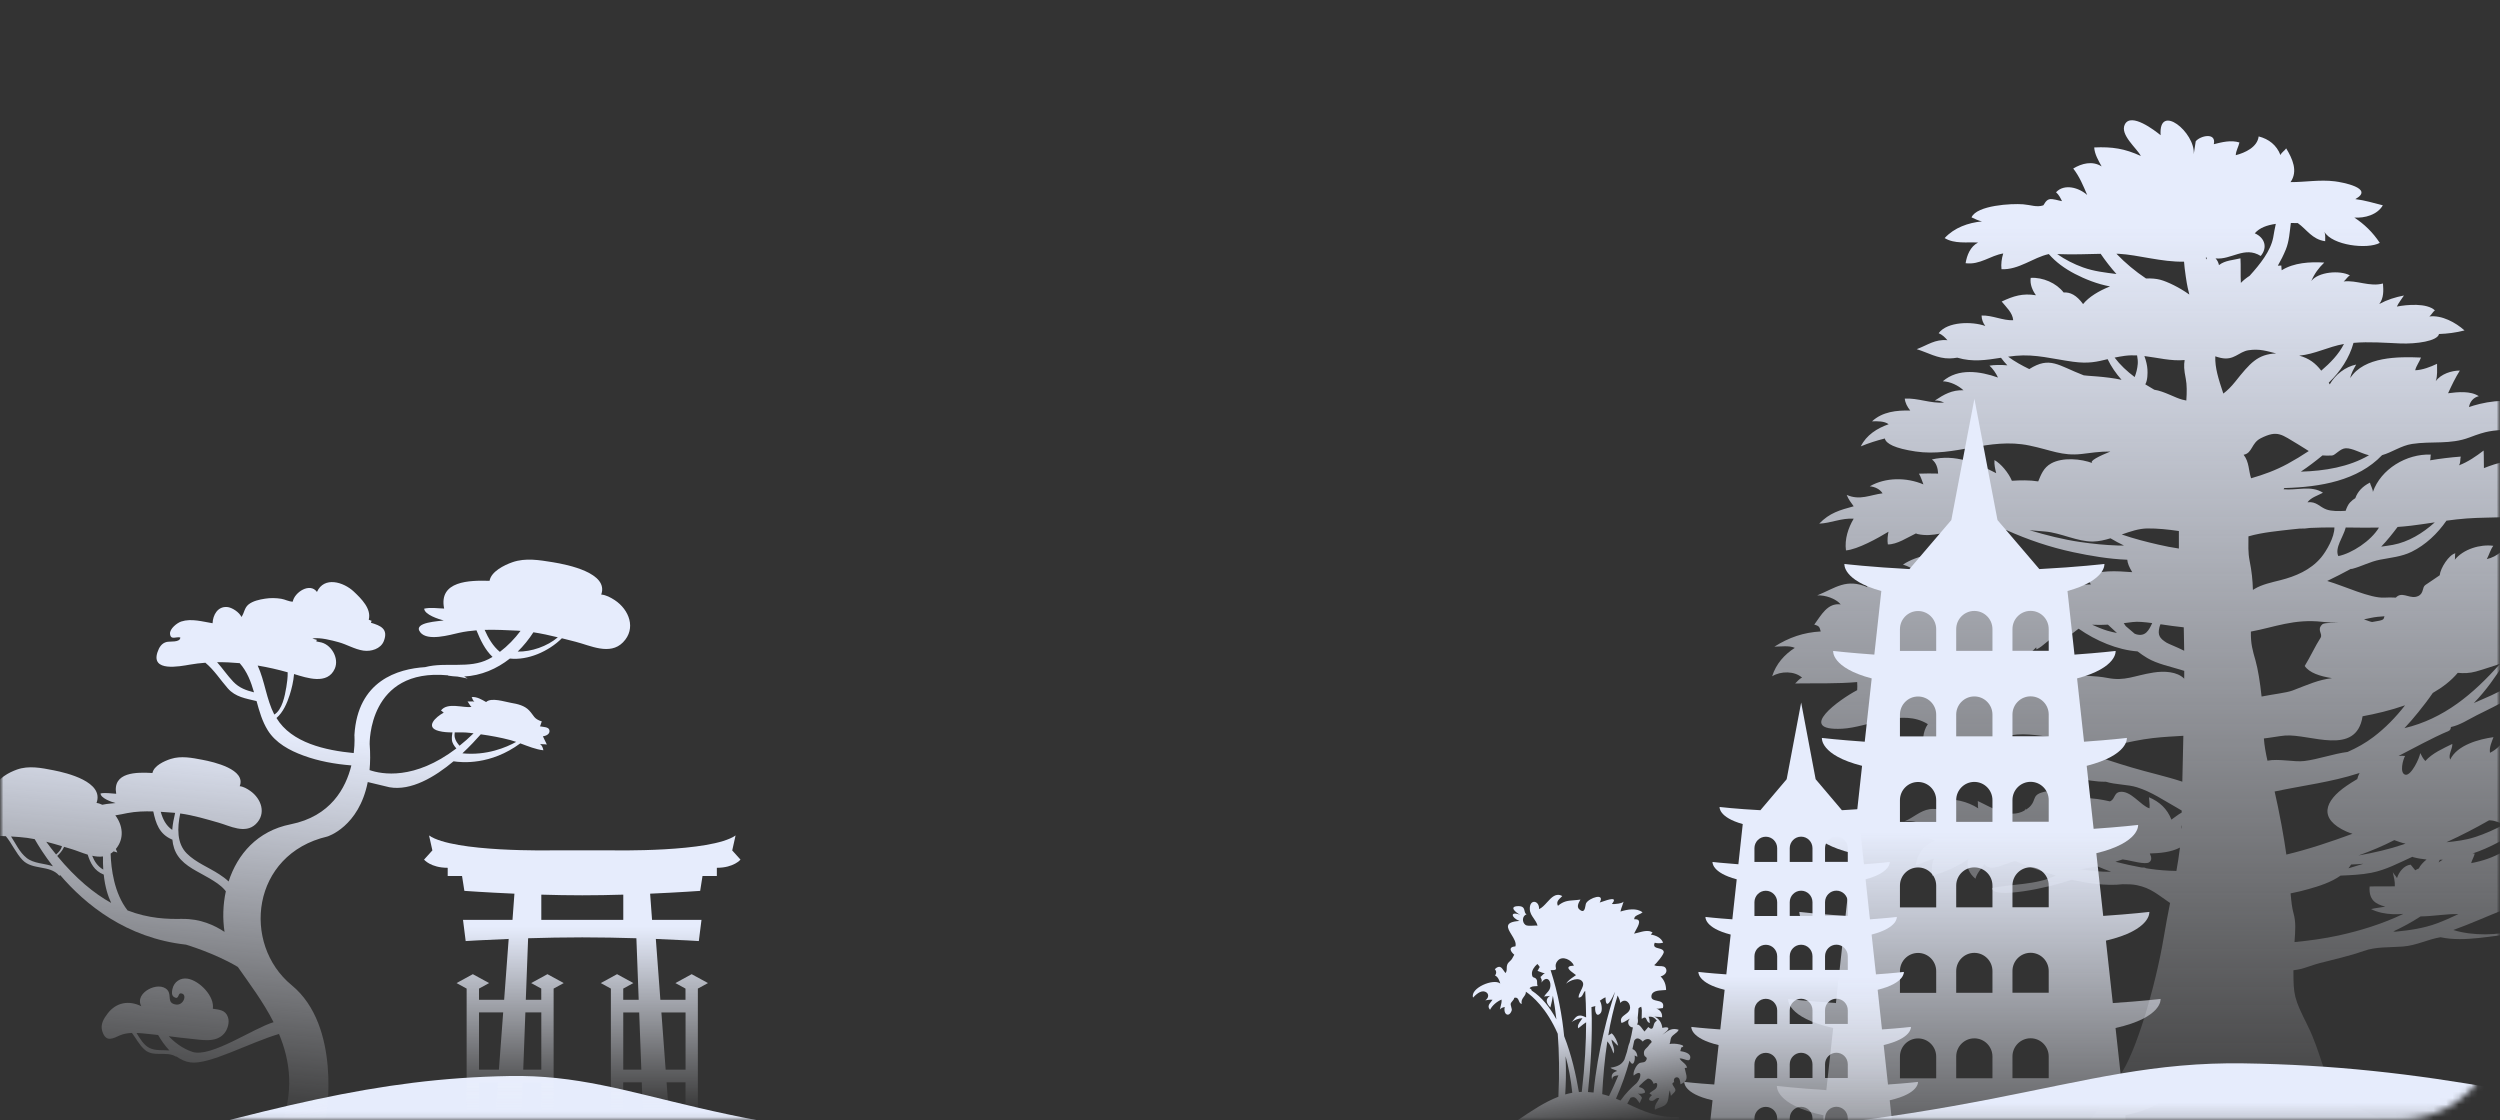 <svg width="395" height="177" viewBox="0 0 395 177" fill="none" xmlns="http://www.w3.org/2000/svg">
<rect x="0" y="0" width="395" height="177" fill="#333333" stroke="none"/>
<mask id="mask0_1034_25291" style="mask-type:alpha" maskUnits="userSpaceOnUse" x="0" y="0" width="395" height="177">
<rect width="395" height="177" rx="16" fill="white"/>
</mask>
<g mask="url(#mask0_1034_25291)">
<mask id="mask1_1034_25291" style="mask-type:alpha" maskUnits="userSpaceOnUse" x="0" y="5" width="395" height="182">
<path d="M0 25C0 13.954 8.954 5 20 5H375C386.046 5 395 13.954 395 25V187H0V25Z" fill="white"/>
</mask>
<g mask="url(#mask1_1034_25291)">
<path d="M163.258 180.985C111.653 180.176 101.589 169.625 80.485 170.01C59.381 170.396 43.315 174.91 11.14 183.729C11.14 183.729 8.655 184.791 -6.001 187H181.999C181.999 187 171.356 181.113 163.258 180.985Z" fill="url(#paint0_linear_1034_25291)"/>
<path d="M-7.789 130.494C-7.797 130.45 -7.799 130.406 -7.802 130.369C-8.673 130.089 -10.251 129.391 -10.254 128.572C-9.294 128.363 -8.379 128.566 -7.388 128.609C-8.058 124.267 -3.577 124.275 -0.709 124.424C-0.441 122.985 1.462 122.027 2.668 121.594C4.569 120.915 6.569 121.336 8.465 121.705C10.569 122.118 16.489 123.531 15.25 126.87C15.559 126.899 15.866 127.008 16.164 127.154C16.988 126.957 18.041 126.937 18.265 126.884C17.621 126.725 15.89 126.098 15.885 125.366C16.712 125.207 17.502 125.38 18.359 125.417C17.748 121.949 21.609 121.991 24.087 122.135C24.309 120.99 25.942 120.243 26.98 119.911C28.616 119.387 30.349 119.735 31.98 120.048C33.799 120.391 38.916 121.568 37.876 124.218C38.462 124.279 39.047 124.619 39.529 124.955C41.283 126.179 42.138 128.547 40.407 130.215C38.737 131.821 36.333 130.494 34.531 129.979C32.586 129.426 30.537 128.807 28.474 128.528C28.012 130.811 27.901 133.244 29.533 134.866C30.947 136.275 32.975 137.047 34.633 138.131C35.186 138.493 35.678 138.843 36.12 139.275C37.502 134.993 40.649 131.292 45.906 130.243C52.264 128.974 54.641 124.501 55.516 120.935C52.928 120.725 50.369 120.276 47.925 119.373C45.752 118.576 43.554 117.397 42.301 115.377C41.43 113.975 40.974 112.375 40.537 110.772C38.859 110.362 37.206 110.146 35.992 108.761C34.806 107.404 33.832 105.856 32.449 104.711C31.625 104.776 30.804 104.868 30.003 105.01C28.315 105.306 23.85 106.168 24.879 103.057C25.141 102.269 25.544 101.618 26.343 101.426C26.868 101.301 28.475 101.55 28.491 100.72C27.866 100.544 26.969 101.199 26.865 100.153C26.787 99.352 27.979 98.409 28.64 98.198C30.24 97.677 32.015 98.22 33.585 98.472C33.647 97.15 34.388 95.817 35.857 95.904C36.64 95.953 37.825 96.739 38.147 97.482C38.615 96.85 38.589 96.072 39.251 95.519C39.939 94.951 41.017 94.722 41.878 94.592C42.714 94.459 43.574 94.47 44.423 94.605C45.043 94.7 45.65 95.067 46.255 95.061C46.52 93.585 48.971 91.983 50.08 93.525C51.21 91.026 54.27 91.937 55.909 93.478C57.105 94.607 58.715 96.196 58.262 97.915C58.391 97.976 58.544 98.034 58.722 98.094C58.68 98.152 58.645 98.267 58.602 98.393C60.124 98.845 61.401 99.36 60.64 101.299C60.153 102.531 58.616 102.977 57.411 102.797C56.032 102.594 54.821 101.824 53.469 101.457C52.421 101.173 50.646 100.692 49.347 100.868C49.548 100.949 49.779 101.026 50.059 101.096C50.024 101.148 49.997 101.239 49.969 101.342L50.466 101.444C52.288 101.688 53.639 103.966 52.896 105.652C51.752 108.237 48.521 107.13 46.461 106.498C46.365 107.655 46.086 108.82 45.767 109.814C45.363 111.078 44.738 112.54 43.683 113.446C46.053 117.382 51.45 118.56 55.887 118.985C56.096 117.324 55.997 116.161 55.997 116.161C56.495 107.525 62.89 105.67 67.182 105.406C67.188 105.406 67.202 105.395 67.208 105.396C70.443 104.555 74.126 105.717 77.185 104.147C77.403 104.037 77.616 103.914 77.823 103.791C76.644 102.683 75.898 101.119 75.282 99.591C74.372 99.662 73.457 99.781 72.547 99.982C71.051 100.314 67.559 101.36 66.411 99.913C65.094 98.259 69.572 98.167 70.111 98.019C69.284 97.843 67.058 97.096 67.022 96.168C68.069 95.937 69.078 96.124 70.174 96.152C69.276 91.758 74.199 91.676 77.353 91.771C77.594 90.305 79.648 89.293 80.961 88.832C83.025 88.106 85.242 88.493 87.336 88.83C89.663 89.208 96.227 90.526 94.993 93.94C95.745 93.997 96.501 94.409 97.128 94.82C99.401 96.316 100.575 99.309 98.431 101.491C96.36 103.599 93.256 101.983 90.935 101.395C90.225 101.218 89.504 101.026 88.776 100.847C86.664 102.939 83.406 104.36 80.564 104.052C78.483 105.688 76.015 106.748 73.333 106.89L73.895 107.215C73.327 107.088 72.787 106.982 72.264 106.896C71.802 106.877 71.33 106.833 70.86 106.759C70.818 106.755 70.79 106.734 70.774 106.701C58.137 105.501 58.407 117.551 58.407 117.551C58.522 119.075 58.505 120.438 58.39 121.674C60.325 122.344 65.456 123.305 72.105 118.255C71.757 117.857 71.445 117.406 71.401 116.894C71.371 116.5 71.419 116.114 71.486 115.723C70.754 115.717 70.03 115.681 69.339 115.498C67.097 114.918 68.805 113.297 70.109 112.599C69.959 112.505 69.829 112.338 69.671 112.261C70.693 110.917 73.139 111.87 74.491 111.705C74.227 111.457 74.079 111.083 73.877 110.823C74.221 110.873 74.602 110.778 74.949 110.854C74.641 110.615 74.666 110.356 74.516 110.132C75.388 110.07 76.079 110.519 76.805 110.922C77.628 110.148 79.739 110.884 80.756 111.053C81.766 111.222 82.884 111.475 83.611 112.256C84.433 113.138 84.302 113.554 85.611 113.992C85.513 114.126 85.431 114.614 85.308 114.758C85.803 114.878 86.669 114.829 86.799 115.337C86.96 115.972 86.278 116.281 85.778 116.333C85.961 116.791 86.238 117.226 86.395 117.644C86.079 117.558 85.64 117.623 85.324 117.538C85.664 117.818 85.785 118.164 85.853 118.542C84.686 118.421 83.433 117.908 82.206 117.452C77.524 120.912 72.953 120.499 71.66 120.285C68.7 122.764 64.95 125.001 61.527 124.385L58.105 123.564C56.699 130.665 51.729 132.168 51.729 132.168C39.702 134.975 38.157 149.145 46.081 155.657C54.012 162.169 51.526 176.481 51.526 176.481C47.422 180.949 44.203 178.336 44.203 178.336C46.528 172.58 45.874 167.663 44.082 163.366C39.443 164.733 33.051 168.262 30.108 167.864C29.288 167.757 28.551 167.409 27.887 166.932C27.843 166.947 27.806 166.949 27.771 166.928C26.273 166.038 24.26 167.06 22.909 165.898C22.032 165.147 21.525 164.107 20.851 163.207C20.177 163.232 19.533 163.333 18.979 163.573C17.884 164.054 16.754 164.78 16.167 162.958C15.815 161.877 16.385 160.938 17.024 160.11C18.39 158.352 20.375 158.028 22.331 158.985C21.136 156.871 25.107 154.871 26.458 156.429C27.176 157.247 26.267 158.489 27.808 158.72C29.043 158.903 29.687 156.972 28.541 156.952C28.089 156.947 28.299 158.04 27.491 157.53C27.076 157.268 27.149 156.686 27.242 156.273C27.491 155.105 28.523 154.451 29.63 154.628C31.507 154.927 33.927 157.397 33.627 159.379C34.637 159.547 35.62 159.546 36.018 160.718C36.311 161.576 35.943 162.708 35.397 163.321C34.092 164.812 31.827 164.285 30.108 164.125C28.958 164.018 27.812 163.868 26.659 163.723C27.515 164.628 28.78 165.663 30.416 166.2C33.307 167.145 40 162.477 43.223 161.506C41.583 158.265 39.401 155.395 37.581 152.782C33.949 150.602 29.379 149.253 29.379 149.253C19.963 148.209 13.483 142.911 9.523 138.282C9.445 138.343 9.368 138.373 9.33 138.326C7.846 136.625 5.125 137.519 3.561 135.885C2.515 134.79 1.891 133.293 0.931 132.124C0.123 132.08 -0.686 132.048 -1.498 132.053C-1.977 132.077 -2.455 132.101 -2.932 132.106C-3.737 132.161 -4.54 132.26 -5.344 132.433C-6.715 132.734 -9.925 133.7 -10.921 132.262C-11.938 130.79 -8.814 130.616 -7.778 130.501L-7.789 130.494ZM37.864 104.78C36.678 104.67 35.48 104.614 34.3 104.628C35.179 105.616 35.919 106.72 36.848 107.7C37.81 108.713 38.917 109.083 40.135 109.389C39.649 107.712 39.048 106.106 37.871 104.781L37.864 104.78ZM45.23 108.635C45.356 107.865 45.47 107.038 45.454 106.224C43.925 105.791 42.329 105.425 40.712 105.157C41.84 107.6 42.081 110.45 43.337 112.899C44.591 112.16 45.015 109.899 45.223 108.64L45.23 108.635ZM88.131 100.694C86.859 100.383 85.572 100.102 84.278 99.901C83.565 101.007 82.73 102.04 81.796 102.951C83.948 102.99 86.472 102.121 88.137 100.694L88.131 100.694ZM78.977 102.999C80.205 102.071 81.314 100.922 82.247 99.681C82.096 99.667 81.945 99.653 81.793 99.645C80.048 99.564 78.304 99.469 76.572 99.519C77.157 100.839 77.888 102.104 78.978 102.993L78.977 102.999ZM81.55 117.218C81.248 117.115 80.945 117.019 80.654 116.936C79.087 116.523 77.543 116.243 75.964 116.022C75.26 116.825 74.256 117.903 73.059 119.026C76.882 119.413 79.978 118.095 81.556 117.218L81.55 117.218ZM72.609 117.825C73.334 117.247 74.073 116.596 74.825 115.866C74.613 115.84 74.402 115.815 74.191 115.789C73.43 115.693 72.634 115.718 71.846 115.719C71.808 116.001 71.8 116.279 71.862 116.539C71.974 117.04 72.272 117.446 72.609 117.825ZM24.985 163.53C24.713 163.505 24.442 163.467 24.169 163.442C23.401 163.37 22.478 163.241 21.571 163.212C22.145 164.134 22.689 165.115 23.605 165.572C24.609 166.069 25.708 165.874 26.767 165.972C26.022 165.189 25.421 164.296 24.985 163.53ZM16.278 135.32C15.721 135.398 15.146 135.338 14.566 135.21C14.917 136.099 15.418 136.877 16.317 137.395C16.273 136.752 16.258 136.056 16.272 135.313L16.278 135.32ZM27.404 128.41C26.737 128.361 26.064 128.31 25.397 128.267C25.713 129.4 26.192 130.418 27.213 131.127C27.284 130.229 27.461 129.315 27.671 128.435C27.58 128.427 27.489 128.418 27.404 128.41ZM28.81 145.193C31.637 145.134 33.93 146.209 35.477 147.24C35.162 145.183 35.216 142.961 35.683 140.822C35.624 140.742 35.563 140.668 35.497 140.593C34.83 139.824 33.945 139.289 33.078 138.768C31.378 137.748 29.263 136.919 28.113 135.236C27.58 134.461 27.32 133.581 27.235 132.655C27.217 132.654 27.193 132.651 27.175 132.643C25.143 131.778 24.613 130.061 24.218 128.207C22.854 128.167 21.488 128.207 20.133 128.465C19.667 128.552 18.961 128.722 18.219 128.827C19.389 130.362 19.704 132.482 18.298 134.143C18.309 134.163 18.314 134.176 18.33 134.196C18.413 134.358 18.476 134.526 18.54 134.699C18.344 134.637 18.148 134.576 17.952 134.514C17.799 134.655 17.641 134.771 17.479 134.873C17.551 137.249 18.028 141.114 20.155 143.848C23.497 145.139 26.45 145.234 28.818 145.182L28.81 145.193ZM17.562 142.646C17.066 141.614 16.596 140.162 16.39 138.177C16.378 138.176 16.366 138.175 16.354 138.173C14.866 137.558 14.282 136.362 13.856 135.032C12.959 134.763 12.078 134.383 11.294 134.149C10.908 134.032 10.516 133.915 10.124 133.798C10.108 133.84 10.092 133.882 10.069 133.923C9.82 134.44 9.451 134.858 9.037 135.241C12.017 138.849 14.884 141.175 17.549 142.657L17.562 142.646ZM9.784 133.711C9.784 133.711 9.785 133.698 9.786 133.692C8.972 133.449 8.139 133.21 7.304 132.996C7.824 133.708 8.347 134.383 8.863 135.014C9.275 134.656 9.655 134.244 9.778 133.71L9.784 133.711ZM4.185 135.54C5.368 136.481 7.013 136.386 8.366 136.878C7.052 135.187 6.1 133.666 5.48 132.585C4.682 132.43 3.881 132.312 3.081 132.256C2.637 132.227 2.189 132.192 1.746 132.163C2.511 133.325 3.089 134.663 4.186 135.534L4.185 135.54Z" fill="url(#paint1_linear_1034_25291)"/>
<path d="M115.693 134.363L116.22 132C112.375 134.704 96.637 134.351 96.637 134.351H87.372C87.372 134.351 71.63 134.704 67.789 132L68.317 134.363L66.999 135.818C66.999 135.818 68.051 137.111 70.736 137.111V138.405H73.002L73.371 140.757C73.371 140.757 76.703 141.001 81.28 141.201L80.975 145.339H73.156L73.576 148.688C73.576 148.688 76.344 148.512 80.372 148.352L79.654 157.97H75.683V156.199L77.281 155.326L74.707 153.92L72.133 155.326L73.73 156.199V176H75.68V171.009H78.674L78.3 176H82.407L82.594 171.009H85.523V176H87.472V156.199L89.07 155.326L86.496 153.92L83.922 155.326L85.519 156.199V157.97H83.078L83.441 148.244C86.087 148.164 89.034 148.103 91.996 148.103C94.957 148.103 97.905 148.164 100.55 148.244L100.913 157.97H98.472V156.199L100.069 155.326L97.495 153.92L94.921 155.326L96.519 156.199V176H98.468V171.009H101.398L101.584 176H105.691L105.318 171.009H108.312V176H110.261V156.199L111.859 155.326L109.285 153.92L106.711 155.326L108.308 156.199V157.97H104.338L103.62 148.352C107.648 148.512 110.415 148.688 110.415 148.688L110.835 145.339H103.024L102.719 141.201C107.292 141.001 110.627 140.757 110.627 140.757L110.997 138.405H113.262V137.111C115.947 137.111 116.999 135.818 116.999 135.818L115.682 134.363H115.693ZM78.828 169.006H75.683V159.961H79.503L78.828 169.006ZM85.527 159.961V169.006H82.673L83.01 159.961H85.527ZM98.475 145.335H85.527V141.354C87.627 141.418 89.831 141.458 92.003 141.458C94.175 141.458 96.379 141.418 98.479 141.354V145.335H98.475ZM98.475 169.01V159.965H100.992L101.329 169.01H98.475ZM108.319 159.965V169.01H105.174L104.499 159.965H108.319Z" fill="url(#paint2_linear_1034_25291)"/>
<path d="M419 125.483C417.96 124.105 415.503 124.008 413.961 124.029C414.306 123.434 414.919 122.988 415.382 122.509C414.242 121.635 411.627 122.454 410.303 122.855C410.318 122.354 410.488 121.823 410.621 121.365C409.829 122.291 408.199 122.439 407.184 121.714C406.854 121.477 406.884 120.94 406.482 120.643C405.793 120.136 404.578 120.176 403.798 120.112C404.164 119.654 404.705 119.317 405.198 118.956C404.502 117.824 401.591 118.565 400.521 118.85C400.993 117.912 401.47 116.953 401.888 116.007C399.72 116.037 397.381 116.783 396.374 118.795C396.135 118.04 395.993 117.175 395.881 116.38C395.307 117.548 394.575 118.364 393.418 118.944C393.282 118.058 393.699 117.217 393.971 116.474C391.725 116.774 388.215 117.715 387.133 120.015C386.773 119.25 387.493 118.395 387.469 117.539C385.975 118.279 384.337 118.977 383.2 120.236C382.88 119.906 382.611 119.435 382.396 118.983C382.339 119.666 380.985 122.624 380.041 122.403C379.077 122.175 379.679 119.96 380.005 119.441C379.694 119.405 379.337 119.405 378.968 119.441C381.607 118.094 384.198 116.632 386.903 115.482C387.124 115.388 387.26 115.106 387.233 114.875C388.666 114.575 390.014 113.673 391.302 113.024C393.022 112.156 394.835 111.331 396.462 110.296C398.771 108.828 400.594 106.901 402.398 104.917C403.393 105.502 404.372 105.812 405.884 105.675C406.933 105.581 408.613 104.713 407.552 103.545C407.583 103.506 407.616 103.463 407.649 103.421C409.031 103.324 410.343 102.65 411.34 101.749C410.681 101.597 409.901 101.412 409.321 101.048C409.614 100.669 410.04 100.502 410.533 100.569C409.1 99.604 407.646 98.766 405.681 99.006C406.023 98.512 406.646 98.263 407.196 97.959C406.591 97.213 404.599 97.562 403.798 97.944C403.889 97.465 404.143 97.004 404.454 96.555C403.747 96.652 403.048 97.24 402.281 97.134C401.8 97.067 401.543 96.97 401.404 96.837C401.359 96.7 401.298 96.558 401.226 96.412C401.201 96.187 401.207 95.911 401.071 95.578C400.663 94.57 400.276 93.262 399.206 92.707C399.69 92.558 400.195 92.474 400.7 92.358C399.466 91.005 397.988 90.984 396.262 90.605C397.093 90.034 396.885 88.544 396.906 87.652C396.32 87.977 395.636 88.238 395.059 88.584C395.038 88.107 395.065 87.625 395.138 87.167C394.557 87.749 393.726 88.147 392.919 88.338C393.276 87.664 393.487 86.851 393.944 86.238C391.855 85.965 389.225 86.757 387.859 88.435C387.931 88.15 387.859 87.716 387.937 87.419C386.949 87.646 385.591 89.722 385.474 90.893C384.724 91.384 383.989 91.927 383.225 92.419C382.659 92.783 383.01 93.724 382.091 94.167C380.927 94.728 379.839 93.608 378.881 94.148C378.739 94.23 378.636 94.324 378.545 94.424C377.916 94.382 377.291 94.394 376.74 94.424C374.51 94.552 370.483 92.622 367.699 91.794C368.96 91.187 370.205 90.547 371.438 89.882C371.511 89.894 371.587 89.894 371.665 89.873C373.17 89.479 374.467 88.738 376.036 88.435C377.729 88.107 379.467 87.953 381.03 87.185C383.24 86.099 385.12 84.321 386.538 82.266C387.596 82.124 388.654 81.996 389.724 81.918C393.75 81.614 398.729 82.012 402.525 80.822C401.555 79.675 399.938 79.217 398.484 79.238C399.557 78.31 401.087 78.049 402.468 78.137C401.238 76.231 398.632 75.197 396.437 75.291C397.078 74.444 398.103 73.953 399.055 73.537C397.229 72.208 394.503 73.17 392.459 73.962C392.432 73.049 392.465 72.096 392.411 71.186C391.226 72.093 389.965 72.97 388.521 73.525C388.811 73.058 388.672 72.612 388.799 72.141C387.2 72.263 385.522 72.463 383.953 72.73C384.053 72.439 383.995 72.09 384.071 71.826C380.226 71.668 376.163 74.123 374.918 77.724C374.9 77.224 374.537 76.677 374.449 76.253C373.282 76.838 372.499 77.679 372.14 78.713C371.892 78.853 371.617 79.065 371.305 79.39C371.018 79.688 370.791 80.179 370.61 80.71C369.555 80.771 368.437 80.795 367.593 80.501C366.499 80.118 366.012 79.187 364.583 79.36C365.154 78.586 366.191 78.307 367.031 77.852C365.163 76.635 362.86 77.512 360.804 77.306C360.846 77.248 360.88 77.175 360.919 77.108C360.94 77.108 360.958 77.115 360.982 77.111C366.623 76.957 372.518 75.946 376.369 71.914C377.919 71.483 379.373 70.406 381.108 70.142C384.234 69.665 387.118 70.281 390.186 69.113C393.043 68.024 393.593 68.082 396.223 67.842C397.988 67.678 399.125 68.497 399.66 67.171C400.724 67.111 401.776 66.929 402.801 66.546C402.262 66.076 401.543 65.876 400.845 65.93C401.226 65.305 401.504 64.641 401.561 63.922C400.134 64.516 399.33 64.911 397.662 64.817C397.777 64.632 397.858 64.407 397.979 64.216C396.573 62.562 391.773 63.706 390.105 64.316C390.216 63.497 390.809 62.784 391.649 62.599C390.364 61.731 388.306 61.931 386.795 62.135C387.357 60.903 387.949 59.671 388.657 58.548C387.354 58.545 385.655 59.091 384.848 60.223C385.156 59.346 385.035 58.406 385.056 57.48C384.004 57.978 382.768 58.457 381.601 58.503C381.767 57.784 382.275 57.177 382.514 56.494C378.95 56.339 373.533 56.318 371.336 59.735C371.478 58.967 371.91 58.263 372.276 57.599C370.559 57.95 368.978 59.182 368.098 60.736C368.047 60.645 367.995 60.548 367.944 60.46C369.77 58.727 371.212 56.533 371.853 54.173C374.34 53.955 376.919 54.173 379.271 54.267C381.755 54.364 385.126 53.903 385.362 52.774C386.692 52.729 388.034 52.559 389.397 52.21C387.976 50.941 385.794 49.755 383.838 50.004C384.162 49.761 384.361 49.297 384.712 49.036C383.448 47.847 380.289 48.126 378.705 48.438C378.95 47.877 379.485 47.219 379.824 46.688C378.427 46.967 377.242 47.328 375.924 48.032C376.644 47.103 376.601 45.917 376.508 44.791C374.419 45.365 372.339 44.224 370.296 44.47C370.604 44.263 370.861 43.757 371.284 43.511C369.715 42.652 366.275 42.946 365.181 44.406C365.677 43.253 366.354 42.321 367.231 41.487C364.979 41.347 362.442 41.493 360.505 42.704C360.508 42.47 360.438 42.191 360.447 41.954C360.269 41.954 360.085 41.966 359.897 41.981C360.369 41.165 360.795 40.316 361.161 39.418C361.693 38.116 361.765 36.657 361.953 35.236C362.312 35.233 362.678 35.236 363.044 35.243C364.489 36.262 365.317 37.831 367.379 38.11C367.361 37.57 367.46 37.093 367.237 36.608C368.491 38.783 374.05 39.439 376.006 38.374C374.894 36.696 373.557 35.41 371.983 34.375C373.618 34.49 375.625 33.944 376.487 32.439C375.045 32.078 373.6 31.632 372.14 31.462C375.268 29.723 369.924 28.774 368.902 28.649C366.493 28.352 364.214 28.786 361.904 28.774C363.123 27.035 362.198 25.06 361.215 23.44C361 23.795 360.505 24.046 360.311 24.498C359.722 22.942 358.464 21.953 356.868 21.555C356.657 23.264 354.722 24.134 353.247 24.523C353.283 23.798 353.685 23.203 353.83 22.511C352.491 22.089 351.086 22.459 349.783 22.784C350.209 20.845 347.627 21.443 346.923 22.326L346.609 24.38C346.908 20.936 341.016 16.139 341.379 21.364C340.424 20.587 336.733 17.756 335.738 19.629C334.868 21.267 337.67 23.458 338.25 24.644C335.69 23.47 333.74 23.173 330.884 23.297C330.95 24.359 331.549 25.375 332.06 26.295C330.594 25.363 328.898 25.825 327.571 26.628C328.559 27.897 329.14 29.308 329.774 30.81C328.49 29.651 326.165 28.962 324.853 30.379C325.294 30.74 325.567 31.313 325.796 31.781C325.255 31.708 324.312 31.338 323.762 31.492C323.188 31.656 322.94 32.412 322.831 32.448C321.806 32.788 320.893 32.384 319.672 32.281C317.81 32.127 312.329 32.436 311.501 34.344C312.012 34.575 312.623 34.885 313.158 34.979C310.99 35.188 308.781 35.962 307.254 37.618C308.832 38.565 310.724 38.225 312.538 38.322C311.29 38.966 310.776 40.328 310.564 41.587C312.828 41.891 314.47 40.377 316.51 40.046C316.265 40.844 316.141 41.687 316.235 42.534C318.974 42.667 321.22 40.686 323.711 40.143C324.841 41.438 326.229 42.434 327.822 43.268C329.381 44.084 331.401 44.897 333.384 45.255C331.6 45.962 330.019 46.927 329.127 48.047C328.097 46.624 327.069 46.129 326.053 46.214C324.914 44.718 322.749 43.787 320.851 43.905C320.706 44.891 321.102 45.844 321.679 46.651C319.578 46.302 318.127 46.77 316.265 47.643C316.985 48.529 317.997 49.424 318.085 50.596C316.441 50.672 314.808 49.795 313.088 49.852C313.1 50.471 313.315 51.036 313.678 51.506C311.637 50.766 307.68 50.781 306.305 52.644C306.891 52.883 307.312 53.317 307.692 53.751C305.706 53.572 304.591 54.522 302.838 55.168C304.603 55.708 306.127 56.667 308.061 56.631C308.433 56.625 308.838 56.576 309.249 56.512C311.701 57.243 313.829 56.883 316.156 56.528C316.462 56.952 316.803 57.344 317.16 57.72C316.132 57.635 315.147 57.641 314.337 57.772C314.884 58.263 315.364 58.967 315.682 59.653C312.898 58.663 309.415 58.117 306.964 60.241C308.161 60.296 309.37 60.879 310.229 61.661C308.415 61.598 307.172 62.308 305.703 63.285C306.396 63.269 306.622 63.397 307.175 63.597C305.044 63.791 303.022 62.851 300.954 62.981C301.018 63.658 301.363 64.307 301.819 64.865C299.643 64.82 297.454 65.038 295.776 66.571C296.653 66.552 297.723 66.513 298.406 67.029C296.577 67.666 294.879 68.749 294.008 70.524C295.253 70.005 296.52 69.608 297.802 69.28C297.989 70.099 299.373 70.843 302.656 71.334C308.868 72.26 314.219 69.074 320.618 70.388C324.049 71.092 325.793 72.084 328.895 71.729C330.146 71.586 331.754 71.322 333.444 71.34C331.791 72.008 329.91 72.9 330.651 73.185C328.804 72.478 325.893 72.217 324.085 73.219C322.855 73.901 322.477 75.024 322.036 76.062C320.697 75.843 319.179 75.874 317.876 75.962C317.363 74.708 316.126 73.237 315.129 72.694C315.068 73.404 315.228 74.108 315.404 74.763C312.224 73.14 308.899 71.726 305.238 72.594C305.954 73.112 306.187 74.004 306.226 74.827C305.22 74.805 304.186 74.796 303.191 74.839C303.506 75.343 303.696 76.028 303.902 76.535C301.251 75.409 297.929 75.391 295.429 76.835C296.236 76.914 297.016 77.275 297.448 77.946C295.447 78.198 293.875 79.111 291.78 78.195C292.037 78.871 292.469 79.436 292.88 79.994C290.71 80.589 289.093 81.019 287.436 82.734C289.295 82.667 290.931 81.823 292.88 81.954C292.01 83.426 291.426 85.213 291.662 86.966C293.491 86.812 296.716 85.031 298.382 84.008C298.261 84.579 298.167 85.355 298.279 86.02C299.742 86.032 301.356 84.93 302.717 84.281C302.795 84.321 302.877 84.357 302.977 84.381C305.567 84.946 307.472 83.85 309.878 83.75C312.426 83.644 314.071 84.391 316.525 83.838C316.664 83.808 316.821 83.778 316.991 83.747C320.407 85.279 323.892 86.463 327.592 87.252C330.216 87.813 333.208 88.332 336.11 88.438C336.147 88.945 336.385 89.588 336.893 90.401C334.275 90.216 331.827 90.037 329.339 91.102C329.935 91.469 329.989 91.858 330.37 92.334C328.786 92.44 327.114 92.325 325.681 92.877C326.023 93.341 326.371 93.915 326.558 94.461C326.482 94.479 326.41 94.497 326.334 94.516C323.701 94.191 321.764 94.085 319.342 94.868C319.457 93.663 318.424 91.409 318.145 91.099C317.326 90.186 316.153 89.737 314.941 89.467C312.768 88.135 310.721 86.223 307.877 86.381C308.23 86.933 308.735 87.491 309.104 88.071C306.71 86.912 302.847 87.743 300.67 89.206C302.197 89.685 303.315 90.507 303.862 92.058C302.723 91.858 301.689 91.278 300.604 90.999C300.794 91.381 300.755 92.009 300.873 92.313C298.155 91.175 296.094 90.674 293.101 90.614C293.86 91.193 294.64 91.939 295.084 92.78C291.689 91.351 290.069 92.868 287.116 94.073C288.376 94.006 290.051 94.561 290.837 95.499C288.739 95.204 287.732 97.234 286.653 98.691C287.473 98.909 287.476 99.076 287.675 99.771C284.97 99.919 282.663 100.711 280.351 102.174C281.388 102.159 282.675 101.961 283.582 102.362C281.944 103.409 280.602 104.908 280 106.853C281.351 106.006 283.546 105.997 284.731 107.071C284.256 107.241 283.899 107.781 283.627 107.987C287.025 107.936 290.235 108.051 293.434 107.766C293.461 108.169 293.47 108.794 293.434 109.046C290.71 110.454 283.606 115.524 291.07 115.139C295.169 114.927 300.543 111.868 304.6 114.414C303.757 115.597 303.732 117.217 303.971 118.798C305.827 118.941 308.107 118.558 309.893 118.452C311.175 118.376 312.124 118.14 312.991 117.83C315.745 119.262 318.578 120.485 321.573 121.456C323.68 122.139 325.875 122.591 328.054 122.955C329.481 123.192 331.156 123.547 332.725 123.513C334.245 123.993 336.189 123.935 337.631 124.387C339.992 125.131 341.775 126.408 343.955 127.622C344.142 127.728 344.411 127.892 344.71 128.068C344.71 128.174 344.707 128.289 344.704 128.389C344.112 128.702 343.607 129.157 343.084 129.5C342.419 127.785 341.201 126.666 339.538 125.968C339.568 126.548 339.689 127.124 339.623 127.719C338.226 127.297 336.679 124.851 334.916 125.121C334.067 125.252 334.164 126.144 333.541 126.532C333.489 126.566 333.426 126.59 333.366 126.617C332.045 126.314 330.66 126.089 329.46 126.117C329.23 125.998 329.001 125.877 328.765 125.762C328.329 125.546 325.851 124.818 325.709 124.554C325.884 124.882 325.99 125.352 326.177 125.677C325.174 124.818 323.692 124.848 322.507 125.243C321.008 125.746 321.776 126.605 320.506 127.64C320.358 127.761 320.21 127.864 320.059 127.958C320.026 127.898 320.023 127.822 320.065 127.725C320.011 127.846 319.947 127.958 319.875 128.065C317.402 129.46 314.718 127.588 312.484 126.56C312.553 126.921 312.456 127.373 312.565 127.722C310.851 126.602 308.69 126.132 306.595 126.332C307.275 126.83 307.928 127.379 308.409 128.071C307.275 128.21 306.081 127.658 304.878 127.849C303.352 128.092 302.312 129.209 300.927 129.758C301.798 129.676 302.974 129.691 303.482 130.443C302.215 130.877 300.773 130.841 299.516 131.178C301.411 131.681 304.141 131.988 305.818 132.868C304.032 133.305 302.886 134.995 302.684 136.733C303.618 136.46 304.585 135.878 305.576 135.696C305.117 136.491 305.241 137.507 305.286 138.393C307.284 137.759 309.328 136.937 311.036 135.69C310.567 136.906 311.172 138.068 312.121 138.839C312.339 138.017 312.982 137.27 313.536 136.551C314.527 137.868 316.71 136.457 318.384 136.032C320.485 136.909 322.61 137.698 324.793 138.335C321.879 139.84 317.719 139.652 314.733 140.323C314.775 142.122 323.795 140.298 327.311 138.991C327.438 139.018 327.562 139.051 327.686 139.079C329.693 139.513 332.764 140.025 335.385 139.707C336.153 139.704 336.914 139.71 337.631 139.859C339.85 140.317 340.926 141.354 342.709 142.559C342.767 142.595 342.821 142.632 342.875 142.665C342.543 144.346 342.198 146.133 341.872 148.093C340.611 155.682 337.468 166.432 334.946 169.909C332.428 173.386 330.854 177.813 326.761 179.394C322.665 180.975 319.832 185.217 317.311 186.482C314.79 187.747 347.869 186.297 347.869 186.297H382.995C382.995 186.297 380.002 178.893 375.906 176.678C371.81 174.467 370.867 174.558 368.975 172.346C367.085 170.131 366.771 166.383 364.564 161.957C362.445 157.703 362.364 157.257 362.361 153.3C362.796 153.236 363.21 153.182 363.497 153.106C364.492 152.845 365.447 152.453 366.457 152.186C368.778 151.574 371.172 151.07 373.433 150.263C375.432 149.55 377.475 149.72 379.673 149.55C381.822 149.383 383.566 148.412 385.607 148.084C389.506 148.925 393.925 147.732 397.746 147.52C397.743 147.28 397.728 147.186 397.622 146.959C394.751 147.808 390.667 147.899 387.626 146.94C390.358 145.96 393.034 144.731 395.718 143.688C396.102 143.639 396.504 143.597 396.93 143.56C397.771 143.49 398.934 143.454 400.168 143.324C401.591 143.475 403.027 143.606 404.49 143.627C406.092 143.648 405.854 143.202 406.833 142.292C407.589 141.591 408.332 141.509 409.442 141.473C409.538 140.714 408.864 140.39 408.163 140.277C408.979 139.652 410.025 139.285 410.989 138.888C410.219 137.462 407.471 138.381 406.198 138.393C406.367 138.038 406.265 137.674 406.371 137.352C405.594 137.722 404.605 138.545 403.786 138.435C402.955 138.326 402.767 137.498 401.697 137.677C402.329 136.9 403.263 136.29 403.538 135.341C401.842 135.265 399.348 135.219 398.112 136.588C398.215 136.111 398.254 135.629 398.245 135.128C397.378 135.653 396.395 136.02 395.537 136.585C395.503 135.914 395.512 135.216 395.528 134.537C393.965 135.465 392.239 136.042 390.443 136.375C390.564 135.875 390.909 135.359 391.011 134.864C390.893 134.861 390.773 134.861 390.655 134.858C393.43 133.933 396.072 132.47 398.333 130.835C398.677 130.841 399.034 130.835 399.418 130.817C400.159 130.78 400.99 130.252 401.537 130.24C402.217 130.225 402.985 130.938 403.668 131.062C404.696 131.247 407.008 130.917 405.721 129.506C406.525 129.521 407.353 129.545 408.151 129.488C407.353 128.938 405.446 128.553 406.715 127.346C407.401 126.693 409.72 127.006 410.521 127.409C411.153 127.728 411.246 128.231 411.733 128.659C411.902 128.808 411.996 129.303 412.208 129.372C412.607 129.506 412.601 129.124 412.885 129.154C413.949 129.263 415.454 129.521 416.681 129.618C417.123 128.326 415.986 127.619 415.167 126.805C416.567 126.893 417.452 125.264 419 125.492V125.483ZM378.829 83.256C379.54 83.207 380.247 83.146 380.951 83.058C382.209 82.907 383.454 82.716 384.697 82.531C382.792 84.257 380.525 85.625 378.098 86.084C377.514 86.193 376.88 86.275 376.23 86.369C377.167 85.398 378.001 84.345 378.826 83.253L378.829 83.256ZM328.855 118.452C332.767 118.313 336.295 117.054 340.143 116.617C341.981 116.407 343.525 116.35 344.97 116.256C344.916 118.859 344.855 121.344 344.807 123.504C342.159 122.633 339.372 122.033 336.827 121.268C334.266 120.497 331.446 119.66 328.858 118.455L328.855 118.452ZM344.877 63.163C343.637 62.857 341.987 61.825 340.376 61.576C339.895 61.303 339.42 61.018 338.955 60.724C339.324 60.108 339.336 58.967 339.296 58.357C339.257 57.747 339.088 56.998 338.813 56.257C340.944 56.515 343.045 57.086 345.173 56.886C345.04 57.717 345.058 58.366 345.354 59.856C345.536 60.769 345.532 61.998 345.439 63.285C345.254 63.248 345.067 63.206 344.877 63.157V63.163ZM345.103 102.817C343.97 102.247 342.637 101.74 342.337 101.555C341.189 100.842 340.908 100.341 341.18 99.146C341.222 98.955 341.288 98.788 341.358 98.633C342.534 98.806 343.794 98.994 345.034 99.118C345.07 100.25 345.091 101.497 345.103 102.82V102.817ZM334.804 40.103C337.809 40.261 341.567 41.429 345.079 41.341C345.115 41.933 345.209 42.704 345.357 43.732C345.557 45.131 345.756 45.929 345.913 46.539C344.396 45.444 342.488 44.512 341.31 44.197C340.678 44.03 339.907 43.969 339.064 43.996C337.368 42.864 335.823 41.581 334.39 40.088C334.535 40.091 334.671 40.097 334.801 40.103H334.804ZM337.761 57.529C337.7 58.272 337.525 58.931 337.277 59.574C336.074 58.673 334.983 57.662 334.109 56.5C334.596 56.4 335.122 56.303 335.726 56.221C336.376 56.136 337.017 56.124 337.658 56.157C337.743 56.612 337.8 57.077 337.764 57.526L337.761 57.529ZM329.106 42.245C327.676 41.733 326.295 41.023 325.035 40.146C327.401 40.24 329.877 40.152 331.905 40.103C332.67 41.217 333.499 42.291 334.399 43.295C332.634 43.065 330.887 42.886 329.106 42.245ZM329.239 59.307C325.143 57.729 323.91 56.248 320.624 58.315C319.451 57.744 318.309 57.119 317.281 56.355C317.674 56.303 318.073 56.251 318.484 56.215C321.628 55.924 324.36 56.722 327.54 57.156C330.028 57.495 331.334 57.15 333.003 56.749C333.568 57.914 334.318 59.003 335.203 60.011C332.746 59.465 329.439 59.383 329.239 59.304V59.307ZM334.566 86.187C332.601 86.126 330.645 85.923 328.701 85.641C325.984 85.246 323.299 84.563 320.651 83.772C321.474 83.841 322.299 83.911 323.145 83.981C325.57 84.178 328.287 85.613 330.705 85.562C331.627 85.54 332.546 85.331 333.456 85.052C334.148 85.471 334.871 85.844 335.599 86.199C335.252 86.199 334.907 86.199 334.563 86.19L334.566 86.187ZM335.234 84.451C336.6 83.969 337.948 83.51 339.275 83.495C340.902 83.477 342.582 83.659 344.263 83.902C344.257 84.834 344.257 85.762 344.263 86.669C343.181 86.517 342.105 86.296 341.047 86.056C339.163 85.628 337.171 85.116 335.234 84.451ZM337.002 98.281C337.731 98.184 338.801 98.284 340.046 98.448C339.535 99.57 338.982 100.642 337.519 100.217C337.437 100.193 337.356 100.162 337.277 100.126C336.802 99.737 336.334 99.331 335.868 98.927C335.754 98.776 335.648 98.621 335.551 98.46C336.02 98.405 336.5 98.345 337.005 98.278L337.002 98.281ZM333.054 98.694C333.541 99.124 334.012 99.567 334.478 100.014C333.967 99.913 333.462 99.804 332.976 99.656C332.147 99.401 331.34 99.073 330.551 98.706C331.376 98.751 332.199 98.742 333.054 98.694ZM321.728 102.274C321.734 102.386 321.746 102.499 321.758 102.608C322.873 102.113 323.735 100.878 325.013 100.435C325.125 100.812 325.524 101.066 325.654 101.394C326.727 100.663 327.574 99.959 328.42 99.331C331.123 101.233 334.544 102.687 337.737 102.923C338.226 103.297 338.731 103.652 339.275 103.973C340.838 104.896 342.839 105.29 344.559 105.824C344.744 105.882 344.928 105.939 345.112 106C345.112 106.41 345.109 106.819 345.106 107.235C344 106.094 341.932 105.994 340.23 106.264C337.171 106.746 335.766 107.66 333 107.117C329.028 106.337 322.604 107.244 319.333 104.619C320.289 103.442 321.168 102.905 321.728 102.274ZM328.475 116.981C328.278 117.226 328.091 117.63 327.894 117.982C327.166 117.606 326.467 117.193 325.799 116.744C326.706 116.868 327.601 116.966 328.472 116.981H328.475ZM318.786 95.593C318.913 95.714 319.001 95.829 319.052 95.936C318.729 95.747 318.424 95.602 318.155 95.517C318.411 95.599 318.62 95.617 318.786 95.59V95.593ZM329.366 120.807C327.069 120.546 324.805 120.042 322.574 119.441C320.074 118.768 317.616 117.906 315.201 116.938C315.703 116.738 316.244 116.541 316.867 116.365C319.24 115.691 321.915 116.152 324.551 116.556C326.138 118.264 327.834 119.666 329.741 120.834C329.617 120.825 329.487 120.819 329.366 120.804V120.807ZM344.698 130.355C344.692 130.553 344.683 130.75 344.674 130.947C344.662 130.908 344.644 130.874 344.638 130.832C344.611 130.668 344.638 130.51 344.698 130.355ZM335.388 135.79C335.624 135.823 335.862 135.859 336.116 135.905C336.745 136.017 338.952 136.621 339.535 136.263C340.019 135.966 339.967 135.441 339.665 134.849C341.291 134.801 343.011 134.655 344.432 133.918C344.287 135.14 344.097 136.357 343.873 137.607C342.461 137.589 341.034 137.48 339.568 137.264C339.396 137.24 339.227 137.207 339.055 137.179C338.976 137.125 338.885 137.082 338.758 137.073C338.622 137.061 338.486 137.061 338.353 137.064C336.972 136.815 335.602 136.5 334.239 136.157C334.638 136.035 335.025 135.911 335.391 135.784L335.388 135.79ZM331.401 136.882C332.111 137.191 332.83 137.474 333.559 137.732C331.945 137.786 330.315 137.586 328.725 137.328C329.575 137.228 330.485 137.076 331.401 136.882ZM348.661 41.002C348.598 40.916 348.54 40.829 348.495 40.741C348.552 40.719 348.613 40.695 348.67 40.674L348.661 41.002ZM385.492 135.847C385.649 135.841 385.803 135.841 385.957 135.829C385.73 135.96 385.513 136.105 385.301 136.269C385.359 136.126 385.422 135.987 385.492 135.847ZM381.16 135.377C381.214 135.404 381.272 135.432 381.344 135.45C382.018 135.626 382.705 135.735 383.394 135.802C382.865 136.23 382.417 136.718 382.163 137.225C381.961 137.304 381.777 137.398 381.61 137.51L380.882 136.615C379.815 136.733 379.014 137.792 378.726 138.739C378.581 138.472 378.216 138.077 378.064 137.81C378.21 138.551 378.433 139.261 378.382 140.035C377.064 140.092 375.719 140.01 374.401 140.071C374.247 142.137 375.274 142.847 376.883 143.248C376.13 143.399 375.368 143.448 374.628 143.636C375.64 144.155 376.873 144.398 378.074 144.443C378.648 144.464 379.18 144.443 379.697 144.395C379.7 144.395 379.703 144.398 379.709 144.401C376.471 145.96 372.998 147.037 369.492 147.805C367.197 148.306 364.87 148.621 362.533 148.849C362.666 146.968 362.772 145.687 362.373 144.279C362.137 143.448 362.034 142.483 361.913 141.154C362.86 140.975 363.803 140.741 364.752 140.474C366.384 140.016 368.325 139.409 369.806 138.348C371.435 138.272 373.05 138.217 374.682 137.898C376.97 137.452 379.041 136.33 381.157 135.374L381.16 135.377ZM370.785 131.402C371.057 131.524 371.366 131.633 371.695 131.736C368.258 133.004 364.806 134.166 361.245 135.025C361.055 133.678 360.81 132.14 360.484 130.368C360.097 128.268 359.728 126.538 359.392 125.058C363.809 124.114 368.319 123.583 372.635 122.184C372.696 122.166 372.753 122.142 372.814 122.124C372.648 122.451 372.521 122.782 372.448 123.092C371.783 123.48 371.172 123.874 370.728 124.181C367.291 126.544 366.203 129.369 370.785 131.408V131.402ZM373.424 136.475C372.632 136.718 371.84 136.961 371.045 137.198C371.188 137.022 371.32 136.843 371.438 136.648C371.45 136.63 371.457 136.612 371.466 136.594C372.115 136.576 372.771 136.53 373.424 136.475ZM380.066 133.296C379.963 133.332 379.863 133.374 379.76 133.408C377.472 134.188 375.069 134.737 372.644 135.162C374.579 134.47 376.484 133.678 378.3 132.74C378.869 132.956 379.446 133.168 380.066 133.293V133.296ZM395.745 104.668C397.332 104.231 398.829 104.07 401.008 104.528C399.478 105.945 397.946 107.359 396.202 108.494C394.615 109.529 392.701 110.263 390.86 111.082C392.746 109.165 394.279 106.962 395.745 104.668ZM382.04 112.59C382.832 111.607 383.642 110.569 384.385 109.483C385.909 108.609 387.272 107.566 388.327 106.309C389.255 106.4 390.207 106.376 391.202 106.097C392.725 105.666 393.91 105.232 394.999 104.889C390.77 109.671 386.105 113.576 379.902 115.048C380.652 114.256 381.362 113.431 382.037 112.59H382.04ZM374.576 97.632C375.277 97.48 376.006 97.413 376.747 97.371C376.565 97.905 376.795 97.965 374.812 98.275C374.673 98.296 374.095 98.066 373.503 97.859C373.845 97.786 374.201 97.714 374.576 97.632ZM370.625 83.344C372.375 83.362 374.129 83.389 375.873 83.362C374.597 85.483 371.571 87.437 369.455 87.862C368.845 86.554 370.266 84.818 370.625 83.344ZM368.464 71.969C368.975 71.944 369.74 70.84 370.652 70.825C371.71 70.803 372.971 71.607 374.301 71.932C371.115 73.786 367.306 74.411 363.531 74.523C364.716 73.725 365.858 72.864 366.952 71.956C367.373 71.993 367.862 71.999 368.464 71.969ZM370.347 54.346C369.507 55.999 368.192 57.335 366.756 58.566C365.858 57.392 364.827 56.606 363.277 56.191C365.758 55.963 367.802 54.798 370.347 54.346ZM357.192 40.443C358.298 39.151 357.878 37.57 356.255 36.863C357.007 35.986 358.195 35.567 359.577 35.37C359.395 36.11 359.29 36.875 359.166 37.521C358.758 39.669 357.08 41.763 355.438 43.578C354.909 43.92 354.435 44.3 354.057 44.7C353.981 43.426 354.066 42.097 353.993 40.816C352.845 41.108 351.575 41.117 350.596 41.888C350.52 41.484 350.327 41.102 350.058 40.829C352.536 41.096 354.631 38.829 357.189 40.443H357.192ZM351.285 62.186C350.502 59.829 349.955 58.114 350.015 56.3C350.284 56.394 350.572 56.479 350.877 56.546C352.984 57.022 353.709 55.566 355.281 55.335C357.056 55.074 358.18 55.487 359.637 55.839C356.678 55.975 355.517 57.362 353.153 60.323C352.536 61.094 351.92 61.71 351.285 62.183V62.186ZM357.186 69.25C359.909 67.878 360.493 68.679 363.092 70.206C363.806 70.624 364.307 70.982 364.785 71.264C363.694 71.987 362.581 72.666 361.436 73.288C359.549 74.311 357.63 75.009 355.671 75.567C355.275 74.39 355.381 72.97 354.489 71.853C355.886 71.607 355.698 69.999 357.189 69.25H357.186ZM355.254 84.746C357.455 84.093 360.266 83.865 362.11 83.644C362.509 83.596 362.908 83.556 363.31 83.523C363.911 83.529 364.492 83.501 364.991 83.413C366.263 83.35 367.545 83.332 368.836 83.335C368.86 84.879 367.551 87.118 366.708 88.116C365.057 90.073 362.687 91.063 360.302 91.669C358.939 92.018 357.406 92.328 356.218 93.047C356.14 93.096 356.076 93.138 356.01 93.18C355.992 93.18 355.976 93.187 355.958 93.187C355.922 91.691 355.768 90.24 355.444 88.629C355.166 87.231 355.257 86.135 355.254 84.749V84.746ZM356.391 104.434C355.901 102.717 355.605 101.755 355.641 99.789C359.338 99.115 362.442 97.735 366.974 98.254C367.899 98.36 368.697 98.399 369.446 98.387C368.657 98.457 367.234 98.351 366.919 98.648C365.985 99.54 367.058 100.141 366.641 100.781C365.852 101.992 364.988 103.858 364.147 105.223C364.849 106.288 366.535 106.853 368.452 107.147C366.303 107.411 364.749 108.133 362.231 109.098C361.276 109.462 359.299 109.662 357.331 110.054C357.089 107.772 356.738 105.663 356.388 104.431L356.391 104.434ZM357.693 116.677C358.948 116.532 360.157 116.292 361.022 116.219C364.927 115.898 372.297 119.584 373.288 113.173C375.317 112.797 377.681 112.25 379.996 111.44C378.542 113.318 376.892 115.012 374.996 116.453C373.736 117.409 372.366 118.17 370.928 118.804C368.688 119.093 366.306 119.96 364.108 120.239C362.515 120.443 360.045 119.83 358.256 120.188C357.975 118.917 357.775 117.818 357.693 116.677ZM385.014 145.903C382.94 146.67 380.731 146.986 378.494 147.204C378.376 147.192 378.261 147.177 378.143 147.165C379.63 146.476 381.072 145.693 382.451 144.795C384.449 144.774 386.74 144.367 388.279 144.434C388.327 144.434 388.369 144.434 388.418 144.437C387.299 144.962 386.172 145.472 385.014 145.903ZM391.036 132.261C389.56 132.743 388.046 132.925 386.532 133.074C388.829 132.024 391.069 130.874 393.269 129.615C393.315 129.615 393.363 129.612 393.409 129.615C394.291 129.652 394.905 129.979 395.624 130.274C394.161 131.065 392.641 131.739 391.039 132.264L391.036 132.261Z" fill="url(#paint3_linear_1034_25291)"/>
<path d="M343.151 171.572C343.151 171.572 340.091 171.936 335.337 172.24L334.256 162.425C341.731 160.75 341.374 157.834 341.374 157.834C341.374 157.834 338.427 158.18 333.822 158.484L332.735 148.621C339.942 146.934 339.598 144.083 339.598 144.083C339.598 144.083 336.763 144.417 332.307 144.715L331.219 134.811C338.16 133.118 337.821 130.339 337.821 130.339C337.821 130.339 335.1 130.661 330.792 130.953L329.698 121.001C336.377 119.302 336.044 116.594 336.044 116.594C336.044 116.594 333.43 116.904 329.276 117.191L328.177 107.191C334.589 105.492 334.268 102.85 334.268 102.85C334.268 102.85 331.766 103.148 327.767 103.428L326.662 93.381C332.806 91.675 332.497 89.106 332.497 89.106C332.497 89.106 328.355 89.594 322.217 89.916L315.604 82.171L311.956 63L308.307 82.171L301.694 89.916C295.556 89.594 291.415 89.106 291.415 89.106C291.415 89.106 291.1 91.675 297.249 93.381L296.144 103.428C292.145 103.142 289.638 102.85 289.638 102.85C289.638 102.85 289.317 105.492 295.728 107.191L294.629 117.191C290.476 116.904 287.861 116.594 287.861 116.594C287.861 116.594 287.528 119.308 294.207 121.001L293.114 130.953C288.812 130.661 286.085 130.339 286.085 130.339C286.085 130.339 285.746 133.118 292.686 134.811L291.593 144.715C287.136 144.417 284.302 144.083 284.302 144.083C284.302 144.083 283.951 146.934 291.165 148.621L290.078 158.484C285.473 158.18 282.525 157.834 282.525 157.834C282.525 157.834 282.169 160.75 289.644 162.425L288.562 172.24C283.809 171.936 280.749 171.572 280.749 171.572C280.749 171.572 280.386 174.554 288.123 176.223L286.304 192.735H337.607L335.789 176.223C343.531 174.554 343.163 171.572 343.163 171.572H343.151ZM305.919 170.38H300.191V166.945C300.191 165.359 301.474 164.071 303.055 164.071C304.635 164.071 305.919 165.359 305.919 166.945V170.38ZM305.919 156.874H300.191V153.439C300.191 151.853 301.474 150.565 303.055 150.565C304.635 150.565 305.919 151.853 305.919 153.439V156.874ZM305.919 143.368H300.191V139.933C300.191 138.347 301.474 137.059 303.055 137.059C304.635 137.059 305.919 138.347 305.919 139.933V143.368ZM305.919 129.862H300.191V126.427C300.191 124.841 301.474 123.553 303.055 123.553C304.635 123.553 305.919 124.841 305.919 126.427V129.862ZM305.919 116.356H300.191V112.921C300.191 111.335 301.474 110.047 303.055 110.047C304.635 110.047 305.919 111.335 305.919 112.921V116.356ZM305.919 102.85H300.191V99.415C300.191 97.829 301.474 96.541 303.055 96.541C304.635 96.541 305.919 97.829 305.919 99.415V102.85ZM314.808 170.368H309.08V166.933C309.08 165.347 310.363 164.059 311.944 164.059C313.524 164.059 314.808 165.347 314.808 166.933V170.368ZM314.808 156.862H309.08V153.427C309.08 151.841 310.363 150.553 311.944 150.553C313.524 150.553 314.808 151.841 314.808 153.427V156.862ZM314.808 143.356H309.08V139.921C309.08 138.335 310.363 137.047 311.944 137.047C313.524 137.047 314.808 138.335 314.808 139.921V143.356ZM314.808 129.85H309.08V126.415C309.08 124.829 310.363 123.541 311.944 123.541C313.524 123.541 314.808 124.829 314.808 126.415V129.85ZM314.808 116.344H309.08V112.909C309.08 111.323 310.363 110.035 311.944 110.035C313.524 110.035 314.808 111.323 314.808 112.909V116.344ZM314.808 102.838H309.08V99.403C309.08 97.817 310.363 96.529 311.944 96.529C313.524 96.529 314.808 97.817 314.808 99.403V102.838ZM323.697 170.356H317.969V166.921C317.969 165.335 319.252 164.047 320.833 164.047C322.414 164.047 323.697 165.335 323.697 166.921V170.356ZM323.697 156.85H317.969V153.415C317.969 151.829 319.252 150.541 320.833 150.541C322.414 150.541 323.697 151.829 323.697 153.415V156.85ZM323.697 143.344H317.969V139.909C317.969 138.323 319.252 137.035 320.833 137.035C322.414 137.035 323.697 138.323 323.697 139.909V143.344ZM323.697 129.838H317.969V126.403C317.969 124.817 319.252 123.529 320.833 123.529C322.414 123.529 323.697 124.817 323.697 126.403V129.838ZM323.697 116.332H317.969V112.897C317.969 111.311 319.252 110.023 320.833 110.023C322.414 110.023 323.697 111.311 323.697 112.897V116.332ZM323.697 102.826H317.969V99.391C317.969 97.805 319.252 96.517 320.833 96.517C322.414 96.517 323.697 97.805 323.697 99.391V102.826Z" fill="url(#paint4_linear_1034_25291)"/>
<path d="M304.156 179.626C304.156 179.626 302.236 179.856 299.253 180.048L298.575 173.844C303.265 172.785 303.041 170.942 303.041 170.942C303.041 170.942 301.192 171.161 298.303 171.353L297.62 165.119C302.143 164.052 301.926 162.251 301.926 162.251C301.926 162.251 300.148 162.462 297.352 162.65L296.67 156.39C301.024 155.32 300.812 153.563 300.812 153.563C300.812 153.563 299.104 153.767 296.401 153.951L295.715 147.661C299.906 146.587 299.697 144.876 299.697 144.876C299.697 144.876 298.056 145.072 295.45 145.253L294.761 138.932C298.784 137.858 298.582 136.188 298.582 136.188C298.582 136.188 297.013 136.377 294.503 136.554L293.81 130.203C297.665 129.125 297.471 127.501 297.471 127.501C297.471 127.501 294.873 127.81 291.021 128.013L286.872 123.117L284.583 111L282.293 123.117L278.144 128.013C274.293 127.81 271.694 127.501 271.694 127.501C271.694 127.501 271.496 129.125 275.355 130.203L274.662 136.554C272.152 136.373 270.579 136.188 270.579 136.188C270.579 136.188 270.378 137.858 274.401 138.932L273.711 145.253C271.105 145.072 269.464 144.876 269.464 144.876C269.464 144.876 269.256 146.591 273.446 147.661L272.76 153.951C270.061 153.767 268.35 153.563 268.35 153.563C268.35 153.563 268.137 155.32 272.492 156.39L271.806 162.65C269.01 162.462 267.231 162.251 267.231 162.251C267.231 162.251 267.011 164.052 271.537 165.119L270.855 171.353C267.966 171.161 266.116 170.942 266.116 170.942C266.116 170.942 265.893 172.785 270.583 173.844L269.904 180.048C266.922 179.856 265.002 179.626 265.002 179.626C265.002 179.626 264.774 181.51 269.628 182.566L268.488 193.002H300.677L299.537 182.566C304.395 181.51 304.163 179.626 304.163 179.626H304.156ZM280.795 178.872H277.201V176.701C277.201 175.699 278.006 174.884 278.998 174.884C279.989 174.884 280.795 175.699 280.795 176.701V178.872ZM280.795 170.335H277.201V168.164C277.201 167.162 278.006 166.348 278.998 166.348C279.989 166.348 280.795 167.162 280.795 168.164V170.335ZM280.795 161.799H277.201V159.628C277.201 158.625 278.006 157.811 278.998 157.811C279.989 157.811 280.795 158.625 280.795 159.628V161.799ZM280.795 153.262H277.201V151.091C277.201 150.088 278.006 149.274 278.998 149.274C279.989 149.274 280.795 150.088 280.795 151.091V153.262ZM280.795 144.725H277.201V142.554C277.201 141.551 278.006 140.737 278.998 140.737C279.989 140.737 280.795 141.551 280.795 142.554V144.725ZM280.795 136.188H277.201V134.017C277.201 133.015 278.006 132.201 278.998 132.201C279.989 132.201 280.795 133.015 280.795 134.017V136.188ZM286.372 178.865H282.778V176.694C282.778 175.691 283.583 174.877 284.575 174.877C285.567 174.877 286.372 175.691 286.372 176.694V178.865ZM286.372 170.328H282.778V168.157C282.778 167.154 283.583 166.34 284.575 166.34C285.567 166.34 286.372 167.154 286.372 168.157V170.328ZM286.372 161.791H282.778V159.62C282.778 158.617 283.583 157.803 284.575 157.803C285.567 157.803 286.372 158.617 286.372 159.62V161.791ZM286.372 153.254H282.778V151.083C282.778 150.081 283.583 149.267 284.575 149.267C285.567 149.267 286.372 150.081 286.372 151.083V153.254ZM286.372 144.717H282.778V142.546C282.778 141.544 283.583 140.73 284.575 140.73C285.567 140.73 286.372 141.544 286.372 142.546V144.717ZM286.372 136.181H282.778V134.01C282.778 133.007 283.583 132.193 284.575 132.193C285.567 132.193 286.372 133.007 286.372 134.01V136.181ZM291.95 178.857H288.356V176.686C288.356 175.683 289.161 174.869 290.153 174.869C291.144 174.869 291.95 175.683 291.95 176.686V178.857ZM291.95 170.32H288.356V168.149C288.356 167.147 289.161 166.333 290.153 166.333C291.144 166.333 291.95 167.147 291.95 168.149V170.32ZM291.95 161.783H288.356V159.612C288.356 158.61 289.161 157.796 290.153 157.796C291.144 157.796 291.95 158.61 291.95 159.612V161.783ZM291.95 153.247H288.356V151.076C288.356 150.073 289.161 149.259 290.153 149.259C291.144 149.259 291.95 150.073 291.95 151.076V153.247ZM291.95 144.71H288.356V142.539C288.356 141.536 289.161 140.722 290.153 140.722C291.144 140.722 291.95 141.536 291.95 142.539V144.71ZM291.95 136.173H288.356V134.002C288.356 133 289.161 132.186 290.153 132.186C291.144 132.186 291.95 133 291.95 134.002V136.173Z" fill="url(#paint5_linear_1034_25291)"/>
<path d="M244.021 180.278C312.92 179.373 326.356 167.581 354.532 168.012C382.708 168.442 404.158 173.488 447.115 183.344C447.115 183.344 450.433 184.531 470 187H219C219 187 233.21 180.42 244.021 180.278Z" fill="url(#paint6_linear_1034_25291)"/>
<path fill-rule="evenodd" clip-rule="evenodd" d="M256.311 143.115L256.311 143.115C256.2 143.422 256.087 143.738 256.028 144.027C257.132 143.675 258.596 143.413 259.522 144.151C259.361 144.297 259.144 144.392 258.933 144.485C258.552 144.652 258.19 144.81 258.21 145.249C259.487 145.152 258.879 146.234 258.448 147.003C258.334 147.206 258.233 147.387 258.182 147.518C258.391 147.478 258.62 147.416 258.857 147.351C259.638 147.139 260.51 146.902 261.101 147.338C261.034 147.421 260.964 147.501 260.887 147.588L260.887 147.588L260.824 147.659C261.655 147.791 262.487 148.175 262.769 148.947C262.328 149.061 261.878 149.063 261.447 148.956C261.155 149.606 261.592 149.718 262.059 149.837C262.424 149.93 262.807 150.028 262.874 150.39C262.943 150.761 261.643 152.33 261.361 152.483C261.588 152.636 261.9 152.64 262.207 152.644C262.656 152.65 263.097 152.656 263.257 153.126C263.453 153.704 262.903 154.143 262.372 154.275C262.969 154.853 263.242 155.607 263.241 156.417C263.109 156.434 262.951 156.442 262.779 156.452C261.986 156.495 260.916 156.554 260.92 157.474C260.922 157.927 261.356 158.02 261.805 158.116C262.383 158.239 262.988 158.368 262.737 159.275C262.605 159.28 262.469 159.302 262.333 159.325C262.105 159.363 261.878 159.402 261.669 159.355C262.338 159.542 262.675 160.115 262.603 160.741C262.355 160.682 262.071 160.669 261.799 160.657C261.659 160.65 261.521 160.644 261.394 160.632C262.155 160.921 262.571 161.669 262.646 162.407C263.17 162.26 263.986 162.22 263.394 162.866L262.65 163.504C262.754 163.431 262.853 163.358 262.949 163.288L262.949 163.288L262.949 163.288C263.649 162.777 264.193 162.38 265.231 162.7C265.129 162.966 264.886 163.151 264.64 163.339C264.413 163.512 264.182 163.688 264.053 163.933C263.979 164.075 263.951 164.255 263.924 164.437L263.924 164.437C263.895 164.625 263.866 164.815 263.784 164.964C264.44 164.739 266.791 165.159 265.642 165.504C265.599 165.601 265.504 165.963 265.483 166.075C266.084 166.168 267.209 166.403 267.053 167.198C266.963 167.657 266.609 167.536 266.196 167.395C265.927 167.303 265.634 167.203 265.371 167.247C265.513 167.481 265.713 167.654 265.911 167.826C266.183 168.061 266.452 168.294 266.569 168.68C266.501 168.686 266.427 168.703 266.353 168.721C266.295 168.735 266.237 168.749 266.182 168.756C266.218 168.966 266.273 169.17 266.326 169.366L266.326 169.366C266.538 170.152 266.719 170.823 265.526 171.314C265.516 171.26 265.506 171.196 265.496 171.127L265.496 171.127C265.444 170.767 265.37 170.267 265.017 170.222C264.525 170.16 264.395 170.652 264.516 170.981C264.075 171.128 264.255 171.389 264.456 171.682C264.59 171.876 264.732 172.083 264.713 172.281C264.694 172.465 264.468 172.682 264.261 172.88C264.162 172.975 264.067 173.066 264.001 173.147C263.986 173.01 263.955 172.868 263.924 172.725L263.924 172.725L263.924 172.725L263.924 172.725C263.891 172.571 263.858 172.417 263.844 172.268C263.727 172.562 263.687 172.88 263.649 173.193C263.577 173.78 263.507 174.347 262.929 174.703C262.71 174.838 262.455 174.928 262.197 175.02L262.197 175.02C261.953 175.107 261.706 175.194 261.483 175.322C261.379 174.825 261.616 174.443 261.849 174.07C261.968 173.878 262.085 173.689 262.155 173.487C261.85 173.42 261.646 173.581 261.458 173.73C261.317 173.841 261.185 173.946 261.025 173.943C260.248 173.93 260.571 173.389 261.013 173.029C260.96 173.009 260.898 172.963 260.835 172.915L260.834 172.915C260.76 172.859 260.682 172.802 260.612 172.782C260.73 172.613 260.937 172.482 261.145 172.351C261.388 172.198 261.632 172.043 261.739 171.827C261.93 171.444 261.894 170.816 261.277 171.262C261.06 170.648 260.716 170.409 260.354 170.417C259.882 170.733 259.445 171.115 259.04 171.547C259.011 171.613 258.985 171.681 258.962 171.75C259.462 171.865 259.933 172.114 259.916 172.627C259.576 172.818 259.167 172.858 258.785 172.784C259.079 172.956 259.294 173.177 259.436 173.465C259.344 173.642 259.277 173.809 259.211 173.973C259.168 174.081 259.125 174.188 259.076 174.296C258.986 174.192 258.904 174.077 258.824 173.964C258.527 173.546 258.252 173.158 257.619 173.458C257.44 173.755 257.269 174.064 257.107 174.38L257.367 174.502C259.62 175.559 261.883 176.62 265.247 176.501L265.326 177.07L265.326 177.07L255.523 178.44L255.523 178.44L253.701 178.695L253.701 178.695L253.016 178.79L253.016 178.791L253.017 178.791L251.579 178.992L251.579 178.991L250.947 179.08L249.977 179.215L249.977 179.215L248.868 179.37L248.868 179.37L226.529 182.493L226.182 181.962C226.182 181.962 230.947 181.986 235.555 179.616C237.018 178.863 238.473 177.883 239.944 176.893C241.988 175.516 244.062 174.12 246.226 173.286C246.406 169.48 246.339 166.178 246.124 163.341C244.356 159.287 242.138 157.402 241.086 156.687C241.111 157.024 240.938 157.258 240.761 157.499C240.542 157.796 240.316 158.104 240.44 158.628C240.162 158.564 240.066 158.333 239.974 158.108C239.855 157.821 239.741 157.546 239.253 157.656C239.213 157.886 239.073 158.044 238.941 158.193C238.833 158.314 238.731 158.43 238.692 158.573C238.662 158.68 238.718 158.887 238.774 159.095C238.832 159.31 238.89 159.526 238.855 159.634C238.46 160.844 237.473 160.306 237.752 159.103C237.434 159.18 237.198 159.238 236.982 159.503C237.01 159.354 237.05 159.198 237.092 159.038C237.187 158.672 237.286 158.287 237.249 157.933C236.51 158.242 235.782 158.843 235.429 159.543C234.982 159.04 235.261 158.685 235.59 158.267C235.665 158.171 235.744 158.071 235.816 157.966C235.458 157.918 235.062 157.987 234.676 158.055C235.29 157.651 235.291 156.913 234.628 156.681C233.915 156.43 233.128 157.214 232.741 157.62C232.251 156.104 236.012 154.533 237.046 155.401C237.039 155.379 237.032 155.356 237.024 155.331C236.913 154.977 236.714 154.342 236.209 154.125C236.469 153.808 236.455 153.426 236.18 153.133C236.938 152.408 237.243 152.854 237.622 153.41C237.697 153.52 237.775 153.634 237.86 153.744C238.06 153.516 238.063 153.263 238.065 152.999C238.067 152.821 238.069 152.638 238.132 152.454C238.227 152.175 238.402 152.014 238.573 151.857C238.69 151.75 238.804 151.644 238.889 151.504C239.035 151.265 239.152 151.046 239.257 150.847C238.699 150.399 238.22 149.623 239.436 149.525C239.609 148.967 239.204 148.309 238.822 147.688C238.168 146.625 237.581 145.67 240.08 145.512C238.758 145.003 238.525 143.908 240.192 144.543C239.419 144.147 238.341 143.178 239.921 143.169C240.707 143.165 240.799 143.561 240.883 143.926C240.935 144.153 240.984 144.367 241.197 144.464C240.523 144.685 240.425 145.672 241.01 146.124C241.25 146.309 241.77 146.28 242.242 146.254C242.508 146.239 242.758 146.225 242.935 146.25C242.807 145.792 242.562 145.442 242.325 145.102C242.022 144.667 241.731 144.25 241.71 143.647C241.649 141.963 243.252 142.252 243.169 143.642C243.631 143.447 244.037 143.002 244.441 142.558C245.145 141.784 245.846 141.015 246.84 141.58C246.772 141.648 246.702 141.715 246.632 141.781L246.632 141.781C246.228 142.162 245.857 142.511 246.152 143.121C247.04 142.359 247.762 142.307 248.646 142.243C248.974 142.219 249.324 142.194 249.714 142.13C249.699 142.157 249.683 142.185 249.666 142.214L249.666 142.214C249.436 142.617 249.068 143.261 249.52 143.67C250.279 144.357 250.416 143.602 250.511 143.079C250.54 142.919 250.565 142.78 250.603 142.711C251.077 141.853 253.676 141.007 252.749 142.602C252.838 142.577 252.979 142.528 253.147 142.469C254.038 142.159 255.711 141.577 254.678 142.823C254.998 142.908 256.455 142.744 256.538 142.418L256.539 142.418C256.483 142.634 256.398 142.872 256.311 143.115L256.311 143.115L256.311 143.115ZM242.905 152.308C242.386 152.758 241.991 153.358 242.045 153.923C242.087 154.366 242.215 154.405 242.376 154.454C242.492 154.49 242.626 154.53 242.757 154.732C242.87 154.908 242.867 155.065 242.864 155.238C242.862 155.401 242.859 155.578 242.954 155.798C242.861 155.807 242.763 155.812 242.665 155.816C242.28 155.835 241.884 155.854 241.67 156.144C241.873 156.252 242.011 156.365 242.001 156.508C243.59 157.53 244.874 159.15 245.911 161.061C245.757 159.688 245.568 158.444 245.361 157.323C245.254 157.986 245.1 158.619 244.971 159.15L244.962 159.187C244.375 158.579 244.046 157.898 244.915 157.338C244.758 157.385 244.585 157.394 244.415 157.403C244.259 157.411 244.104 157.418 243.965 157.456C244.114 157.208 244.277 157.026 244.428 156.859C244.698 156.558 244.928 156.302 244.964 155.788C245.039 154.732 244.269 154.18 243.552 155.249C243.634 154.884 243.592 154.796 243.503 154.612C243.47 154.544 243.432 154.464 243.39 154.353C243.484 154.297 243.576 154.202 243.672 154.102C243.798 153.971 243.932 153.832 244.087 153.765C243.814 153.745 243.527 153.629 243.266 153.524L243.266 153.524L243.266 153.524C243.143 153.475 243.026 153.428 242.92 153.394C242.987 153.329 243.037 153.223 243.09 153.113C243.146 152.997 243.203 152.876 243.284 152.794C243.144 152.58 243.019 152.422 242.905 152.308ZM248.868 179.37L248.868 179.371L248.868 179.37L248.868 179.37ZM260.47 160.655C261.104 160.557 261.499 160.855 261.79 161.29C261.683 161.314 261.566 161.407 261.433 161.592C261.368 161.683 261.327 161.833 261.285 161.987L261.285 161.987C261.172 162.402 261.05 162.849 260.427 162.267C260.353 162.373 260.258 162.48 260.163 162.588L260.163 162.588L260.163 162.588L260.163 162.588C260.047 162.719 259.93 162.851 259.848 162.982C259.753 162.909 259.639 162.752 259.512 162.58C259.261 162.235 258.964 161.827 258.679 161.893C258.664 161.896 258.65 161.9 258.637 161.905C258.652 161.88 258.668 161.854 258.683 161.827C258.833 161.559 258.808 161.205 258.757 160.837C258.834 160.123 258.868 159.602 258.883 159.32C258.982 159.212 259.121 159.124 259.315 159.063C259.435 159.463 259.417 159.865 259.399 160.264L259.399 160.264C259.388 160.506 259.377 160.747 259.397 160.986C259.935 160.582 260.042 160.824 260.173 161.12C260.27 161.34 260.38 161.59 260.691 161.625C260.646 161.492 260.634 161.358 260.623 161.225C260.606 161.032 260.589 160.84 260.47 160.655ZM258.206 164.433C258.123 164.856 258.029 165.298 257.924 165.756C258.432 165.922 258.709 166.493 258.699 166.979C258.644 166.94 258.566 166.906 258.488 166.872C258.408 166.837 258.328 166.802 258.275 166.762C258.404 167.513 258.058 168.769 257.465 167.585C256.955 169.448 256.263 171.493 255.325 173.589C255.565 173.686 255.801 173.787 256.036 173.89C256.851 172.753 257.73 171.859 258.553 171.168C258.593 171.12 258.631 171.074 258.667 171.032C259.364 170.208 259.499 168.829 258.12 169.943C257.97 169.388 258.506 168.34 258.941 168.035C259.105 167.92 259.288 167.895 259.465 167.871C259.726 167.836 259.972 167.802 260.118 167.485C260.262 167.172 260.154 167.091 260.019 166.989C259.918 166.913 259.802 166.826 259.765 166.623C259.659 166.057 259.884 165.84 260.162 165.572C260.296 165.443 260.442 165.302 260.57 165.105C260.65 164.982 260.739 164.898 260.812 164.829C260.973 164.677 261.056 164.6 260.782 164.334C260.427 163.99 259.789 164.246 259.559 164.574C258.905 163.869 258.487 163.985 258.206 164.433ZM254.467 168.694C255.739 168.53 256.325 168.061 256.663 167.401C256.803 166.999 256.937 166.594 257.063 166.188L257.092 166.062L257.117 165.957L257.117 165.957C257.169 165.736 257.222 165.508 257.285 165.273C257.335 165.087 257.402 164.907 257.48 164.732C257.689 163.93 257.865 163.127 257.997 162.333C257.421 162.351 256.933 161.554 257.517 160.937C257.397 161.006 257.28 161.078 257.164 161.149C256.85 161.341 256.545 161.529 256.201 161.634C255.903 160.94 256.338 160.62 256.791 160.285C257.085 160.068 257.386 159.846 257.502 159.512C257.79 158.674 256.87 157.518 255.991 158.468C255.977 158.075 255.815 157.748 255.653 157.423L255.619 157.354C255.607 157.33 255.596 157.306 255.584 157.283C254.956 159.263 254.474 161.403 254.107 163.592C254.296 163.497 254.478 163.387 254.652 163.263C255.187 163.748 255.542 164.552 255.675 165.232C255.454 165.095 255.281 164.905 255.11 164.717L255.11 164.717C254.955 164.548 254.802 164.38 254.616 164.254C254.634 164.494 254.723 164.769 254.814 165.048C254.976 165.548 255.144 166.066 254.922 166.441C254.676 165.732 254.445 165.087 253.957 164.533C253.53 167.339 253.283 170.198 253.15 172.876C253.519 172.965 253.875 173.069 254.222 173.183C254.726 172.156 255.233 171.051 255.71 169.899L255.685 169.903C255.176 169.966 254.693 170.027 254.724 170.638C254.515 169.887 254.717 169.45 255.52 169.217C255.361 169.113 255.186 169.053 255.019 168.996C254.802 168.921 254.599 168.852 254.467 168.694ZM247.302 172.923C247.396 171.561 247.477 169.457 247.365 166.888C247.822 168.555 248.192 170.469 248.421 172.662C248.045 172.729 247.672 172.817 247.302 172.923ZM249.87 172.52C249.734 172.522 249.599 172.528 249.464 172.537C249.012 169.844 248.287 166.632 247.137 163.716C246.82 160.55 246.187 156.952 244.999 153.286C245.905 153.299 245.88 153.17 245.823 152.875C245.777 152.634 245.709 152.283 246.104 151.809C246.858 150.902 248.33 151.685 248.683 152.568C247.044 152.633 248.082 153.386 248.725 153.852C248.837 153.933 248.937 154.005 249.008 154.064C248.891 154.152 248.764 154.239 248.635 154.329L248.635 154.329L248.635 154.329L248.635 154.329L248.635 154.329L248.635 154.329L248.635 154.329L248.635 154.329C248.183 154.642 247.699 154.978 247.444 155.431C247.987 154.919 249.546 154.251 250.063 155.173C250.273 155.549 250.027 156.035 249.78 156.521C249.584 156.909 249.387 157.296 249.422 157.627C249.877 157.587 250.009 157.307 250.14 157.027C250.222 156.853 250.303 156.68 250.461 156.562C250.54 157.819 250.594 159.218 250.606 160.752C250.553 160.729 250.5 160.705 250.447 160.681L250.446 160.681L250.445 160.68C250.12 160.533 249.791 160.385 249.41 160.483C249.07 160.571 248.892 160.798 248.7 161.044C248.586 161.19 248.466 161.343 248.303 161.478C248.825 161.152 249.395 160.89 250.028 160.874C249.953 161.004 249.857 161.134 249.76 161.266C249.481 161.644 249.19 162.038 249.361 162.475C249.524 162.357 249.681 162.227 249.839 162.097C250.088 161.892 250.337 161.686 250.608 161.526C250.603 164.672 250.417 168.353 249.917 172.519L249.87 172.52ZM255.185 156.705L255.186 156.703C254.226 159.657 252.426 165.864 251.783 172.622C251.497 172.585 251.203 172.557 250.899 172.54C251.313 168.712 251.638 163.911 251.449 159.121C251.549 159.078 251.652 159.058 251.753 159.039C251.864 159.017 251.971 158.996 252.066 158.946C251.918 159.663 252.198 160.905 252.911 160.045C253.226 159.666 253.048 158.461 252.771 158.122C252.97 157.946 253.426 157.665 253.672 157.575C253.697 159.921 254.739 157.669 255.185 156.705Z" fill="url(#paint7_linear_1034_25291)"/>
</g>
</g>
<defs>
<linearGradient id="paint0_linear_1034_25291" x1="87.999" y1="170" x2="87.999" y2="187" gradientUnits="userSpaceOnUse">
<stop offset="0.328" stop-color="#E6ECFC"/>
<stop offset="1" stop-color="#F5F7FE" stop-opacity="0"/>
</linearGradient>
<linearGradient id="paint1_linear_1034_25291" x1="47.048" y1="84.965" x2="38.359" y2="178.344" gradientUnits="userSpaceOnUse">
<stop offset="0.328" stop-color="#E6ECFC"/>
<stop offset="1" stop-color="#F5F7FE" stop-opacity="0"/>
</linearGradient>
<linearGradient id="paint2_linear_1034_25291" x1="91.999" y1="132" x2="91.999" y2="176" gradientUnits="userSpaceOnUse">
<stop offset="0.328" stop-color="#E6ECFC"/>
<stop offset="1" stop-color="#F5F7FE" stop-opacity="0"/>
</linearGradient>
<linearGradient id="paint3_linear_1034_25291" x1="349.5" y1="19" x2="349.5" y2="187" gradientUnits="userSpaceOnUse">
<stop offset="0.1" stop-color="#E6ECFC"/>
<stop offset="1" stop-color="#F5F7FE" stop-opacity="0"/>
</linearGradient>
<linearGradient id="paint4_linear_1034_25291" x1="311.956" y1="63" x2="311.956" y2="192.735" gradientUnits="userSpaceOnUse">
<stop offset="0.528" stop-color="#E6ECFC"/>
<stop offset="1" stop-color="#F5F7FE" stop-opacity="0"/>
</linearGradient>
<linearGradient id="paint5_linear_1034_25291" x1="284.583" y1="111" x2="284.583" y2="193.002" gradientUnits="userSpaceOnUse">
<stop offset="0.528" stop-color="#E6ECFC"/>
<stop offset="1" stop-color="#F5F7FE" stop-opacity="0"/>
</linearGradient>
<linearGradient id="paint6_linear_1034_25291" x1="344.5" y1="168" x2="344.5" y2="187" gradientUnits="userSpaceOnUse">
<stop offset="0.328" stop-color="#E6ECFC"/>
<stop offset="1" stop-color="#F5F7FE" stop-opacity="0"/>
</linearGradient>
<linearGradient id="paint7_linear_1034_25291" x1="242.077" y1="141.946" x2="247.338" y2="179.585" gradientUnits="userSpaceOnUse">
<stop offset="0.528" stop-color="#E6ECFC"/>
<stop offset="1" stop-color="#F5F7FE" stop-opacity="0"/>
</linearGradient>
</defs>
</svg>
